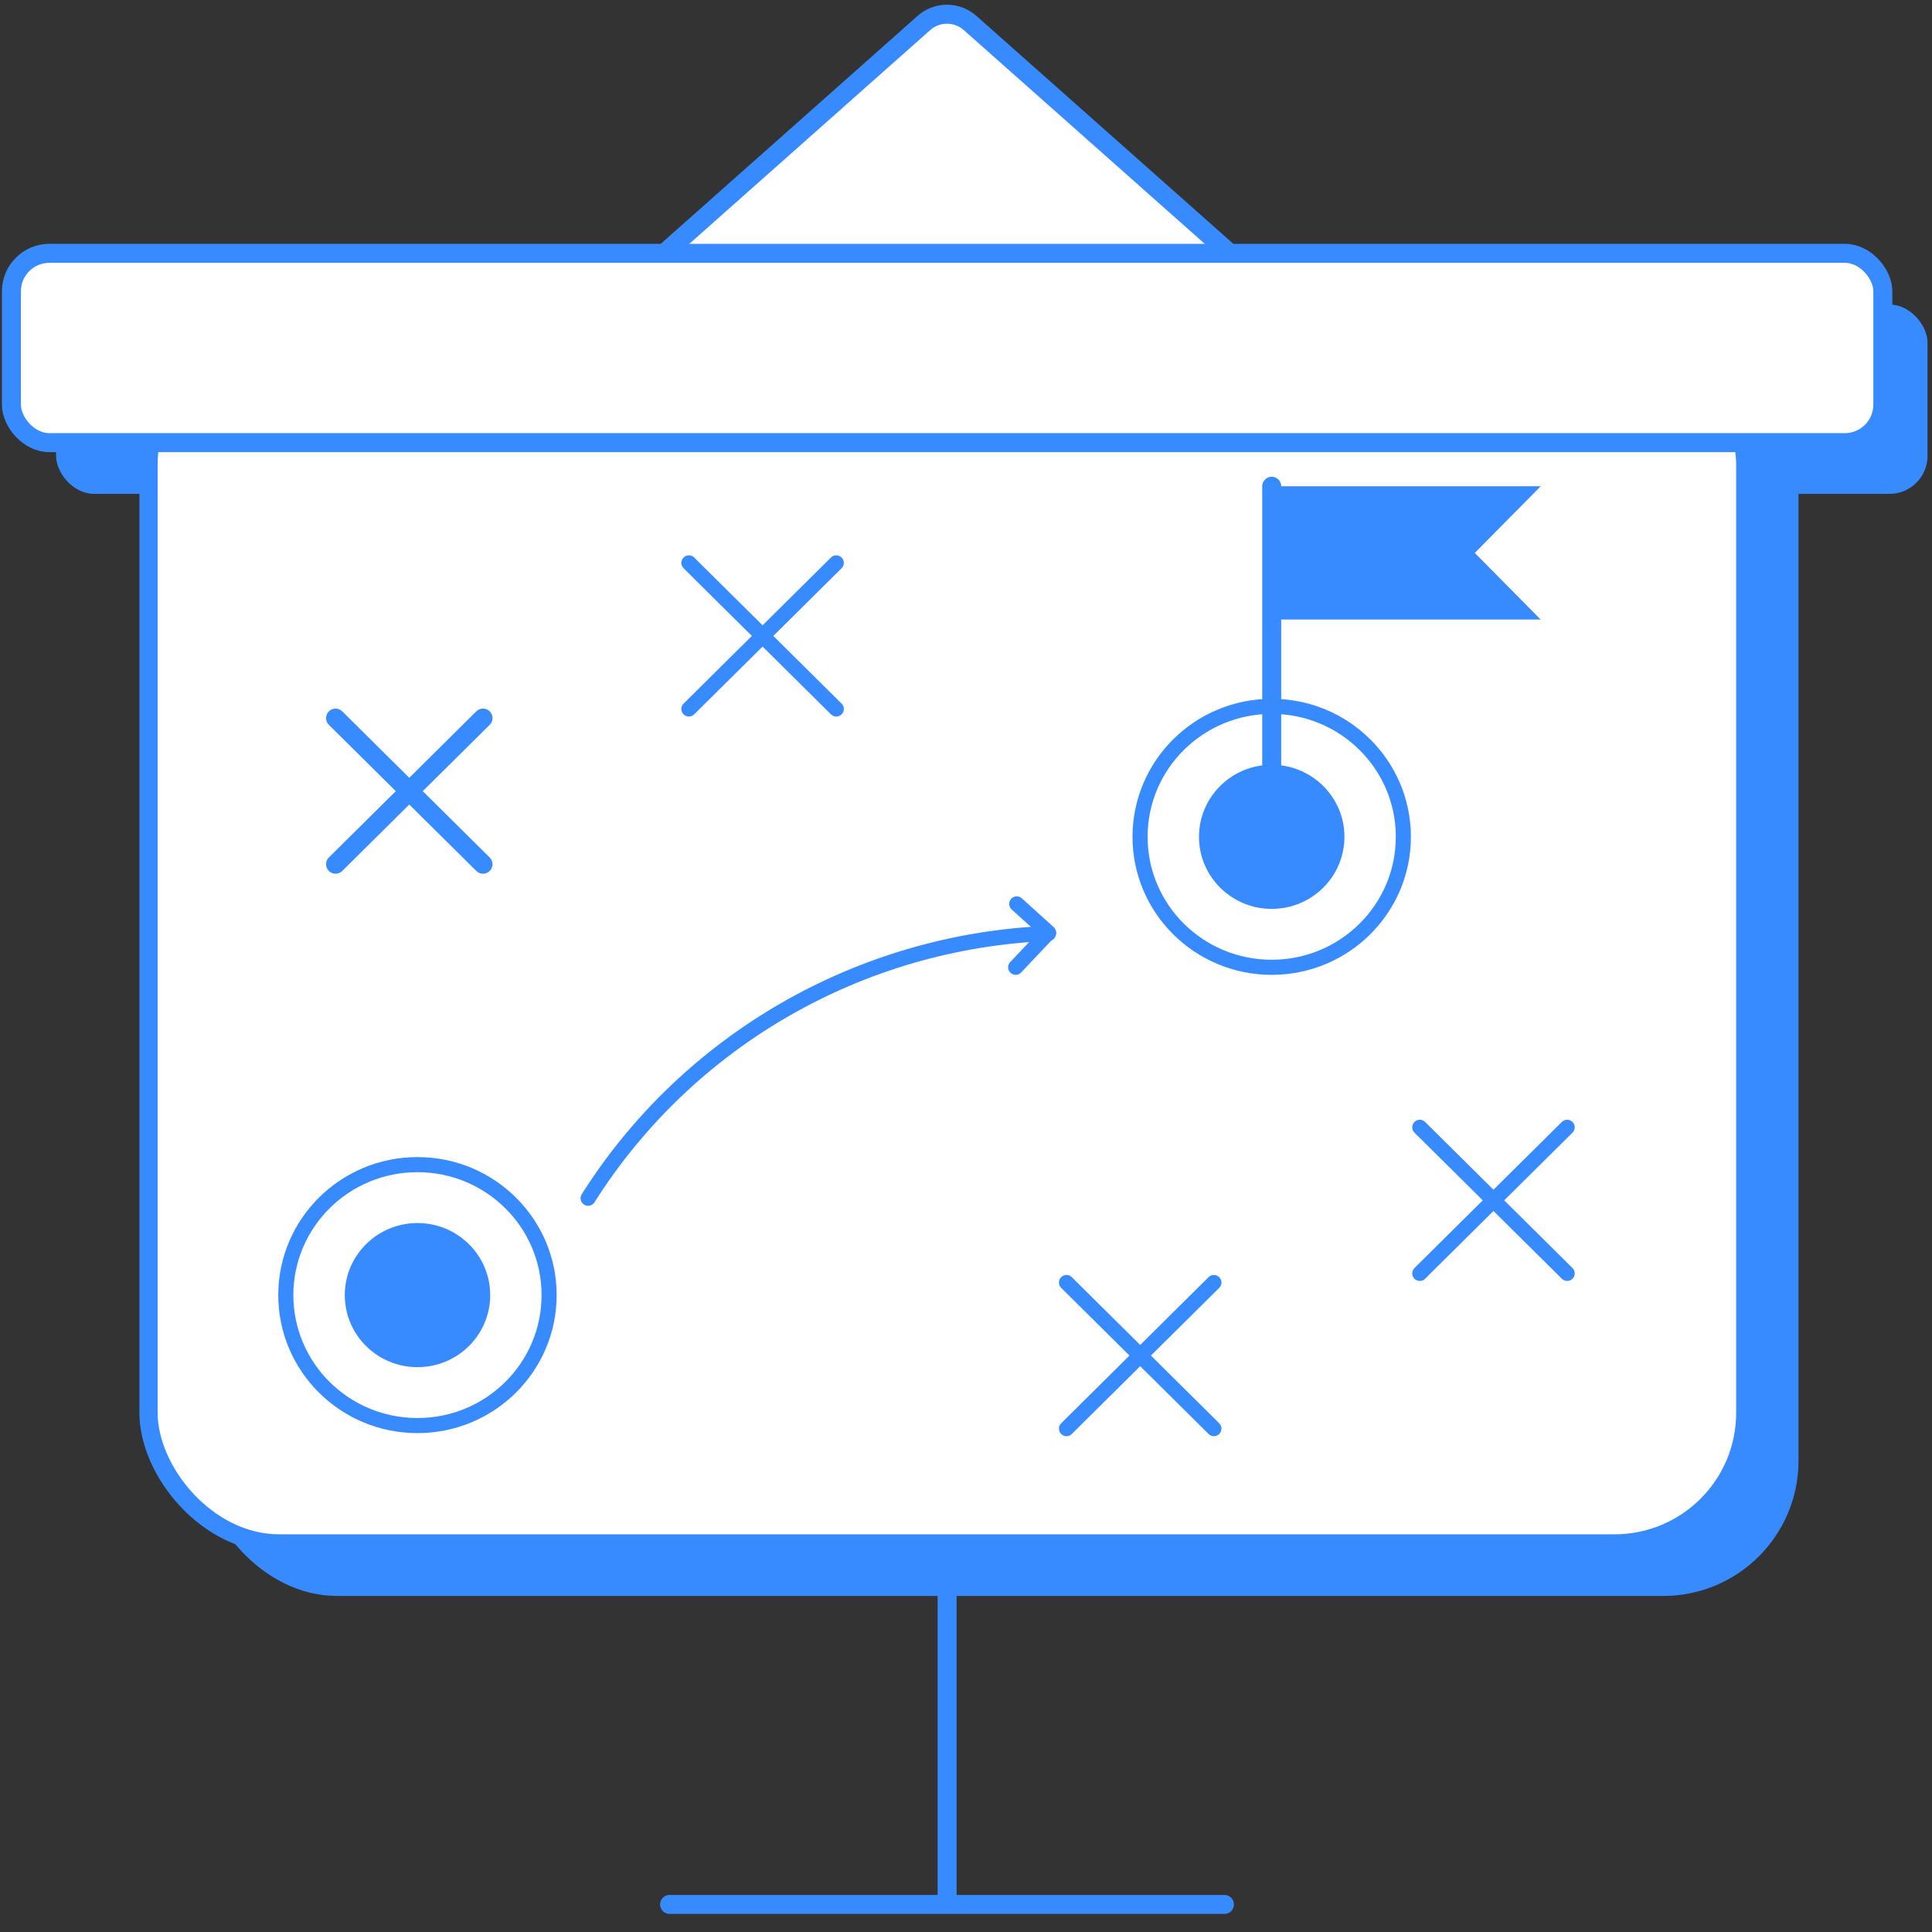 <svg xmlns="http://www.w3.org/2000/svg" width="64" height="64" fill="none"><rect width="100%" height="100%" fill="#333333" stroke="none"/><rect width="52.895" height="42.952" x="59.578" y="52.868" fill="#388BFF" rx="4.48" transform="rotate(180 59.578 52.868)"/><rect width="61.993" height="6.271" x="63.851" y="16.36" fill="#388BFF" rx="1.258" transform="rotate(180 63.851 16.36)"/><path fill="#fff" stroke="#388BFF" stroke-linecap="round" stroke-linejoin="round" stroke-width=".629" d="M30.605.762 8.547 20.336h45.654L32.136.762a1.154 1.154 0 0 0-1.531 0Z"/><path stroke="#388BFF" stroke-linecap="round" stroke-linejoin="round" stroke-width=".629" d="M31.374 49.906v13.18M22.181 63.087h18.38"/><rect width="52.895" height="40.068" x="57.815" y="51.128" fill="#fff" stroke="#388BFF" stroke-linecap="round" stroke-linejoin="round" stroke-width=".604" rx="4.329" transform="rotate(180 57.815 51.128)"/><rect width="61.993" height="6.271" x="62.371" y="14.663" fill="#fff" stroke="#388BFF" stroke-linecap="round" stroke-linejoin="round" stroke-width=".629" rx="1.258" transform="rotate(180 62.371 14.663)"/><path stroke="#388BFF" stroke-linecap="round" stroke-linejoin="round" stroke-width=".629" d="M11.116 23.788 16 28.628M16 23.788l-4.884 4.84"/><path stroke="#388BFF" stroke-linecap="round" stroke-linejoin="round" stroke-width=".5" d="m22.82 18.646 4.883 4.84M27.703 18.646l-4.883 4.84M35.329 42.485l4.883 4.84M40.212 42.485l-4.883 4.84M47.032 37.343l4.883 4.84M51.915 37.343l-4.883 4.84"/><ellipse cx="13.829" cy="42.902" stroke="#388BFF" stroke-linecap="round" stroke-linejoin="round" stroke-width=".5" rx="4.361" ry="4.322"/><ellipse cx="13.83" cy="42.902" fill="#388BFF" rx="2.409" ry="2.387"/><ellipse cx="42.127" cy="27.721" fill="#fff" stroke="#388BFF" stroke-linecap="round" stroke-linejoin="round" stroke-width=".5" rx="4.361" ry="4.322"/><ellipse cx="42.127" cy="27.721" fill="#388BFF" rx="2.409" ry="2.387"/><path stroke="#388BFF" stroke-linecap="round" stroke-linejoin="round" stroke-width=".5" d="M19.482 39.694c3.312-5.238 9.019-8.52 15.252-8.773"/><path stroke="#388BFF" stroke-linecap="round" stroke-linejoin="round" stroke-width=".5" d="m33.645 32.043 1.088-1.15-1.052-.95"/><path stroke="#388BFF" stroke-linecap="round" stroke-linejoin="round" stroke-width=".629" d="M42.127 26.923V16.108"/><path fill="#388BFF" d="M42.127 20.523h8.91l-2.183-2.207 2.184-2.208h-8.91v4.415Z"/></svg>